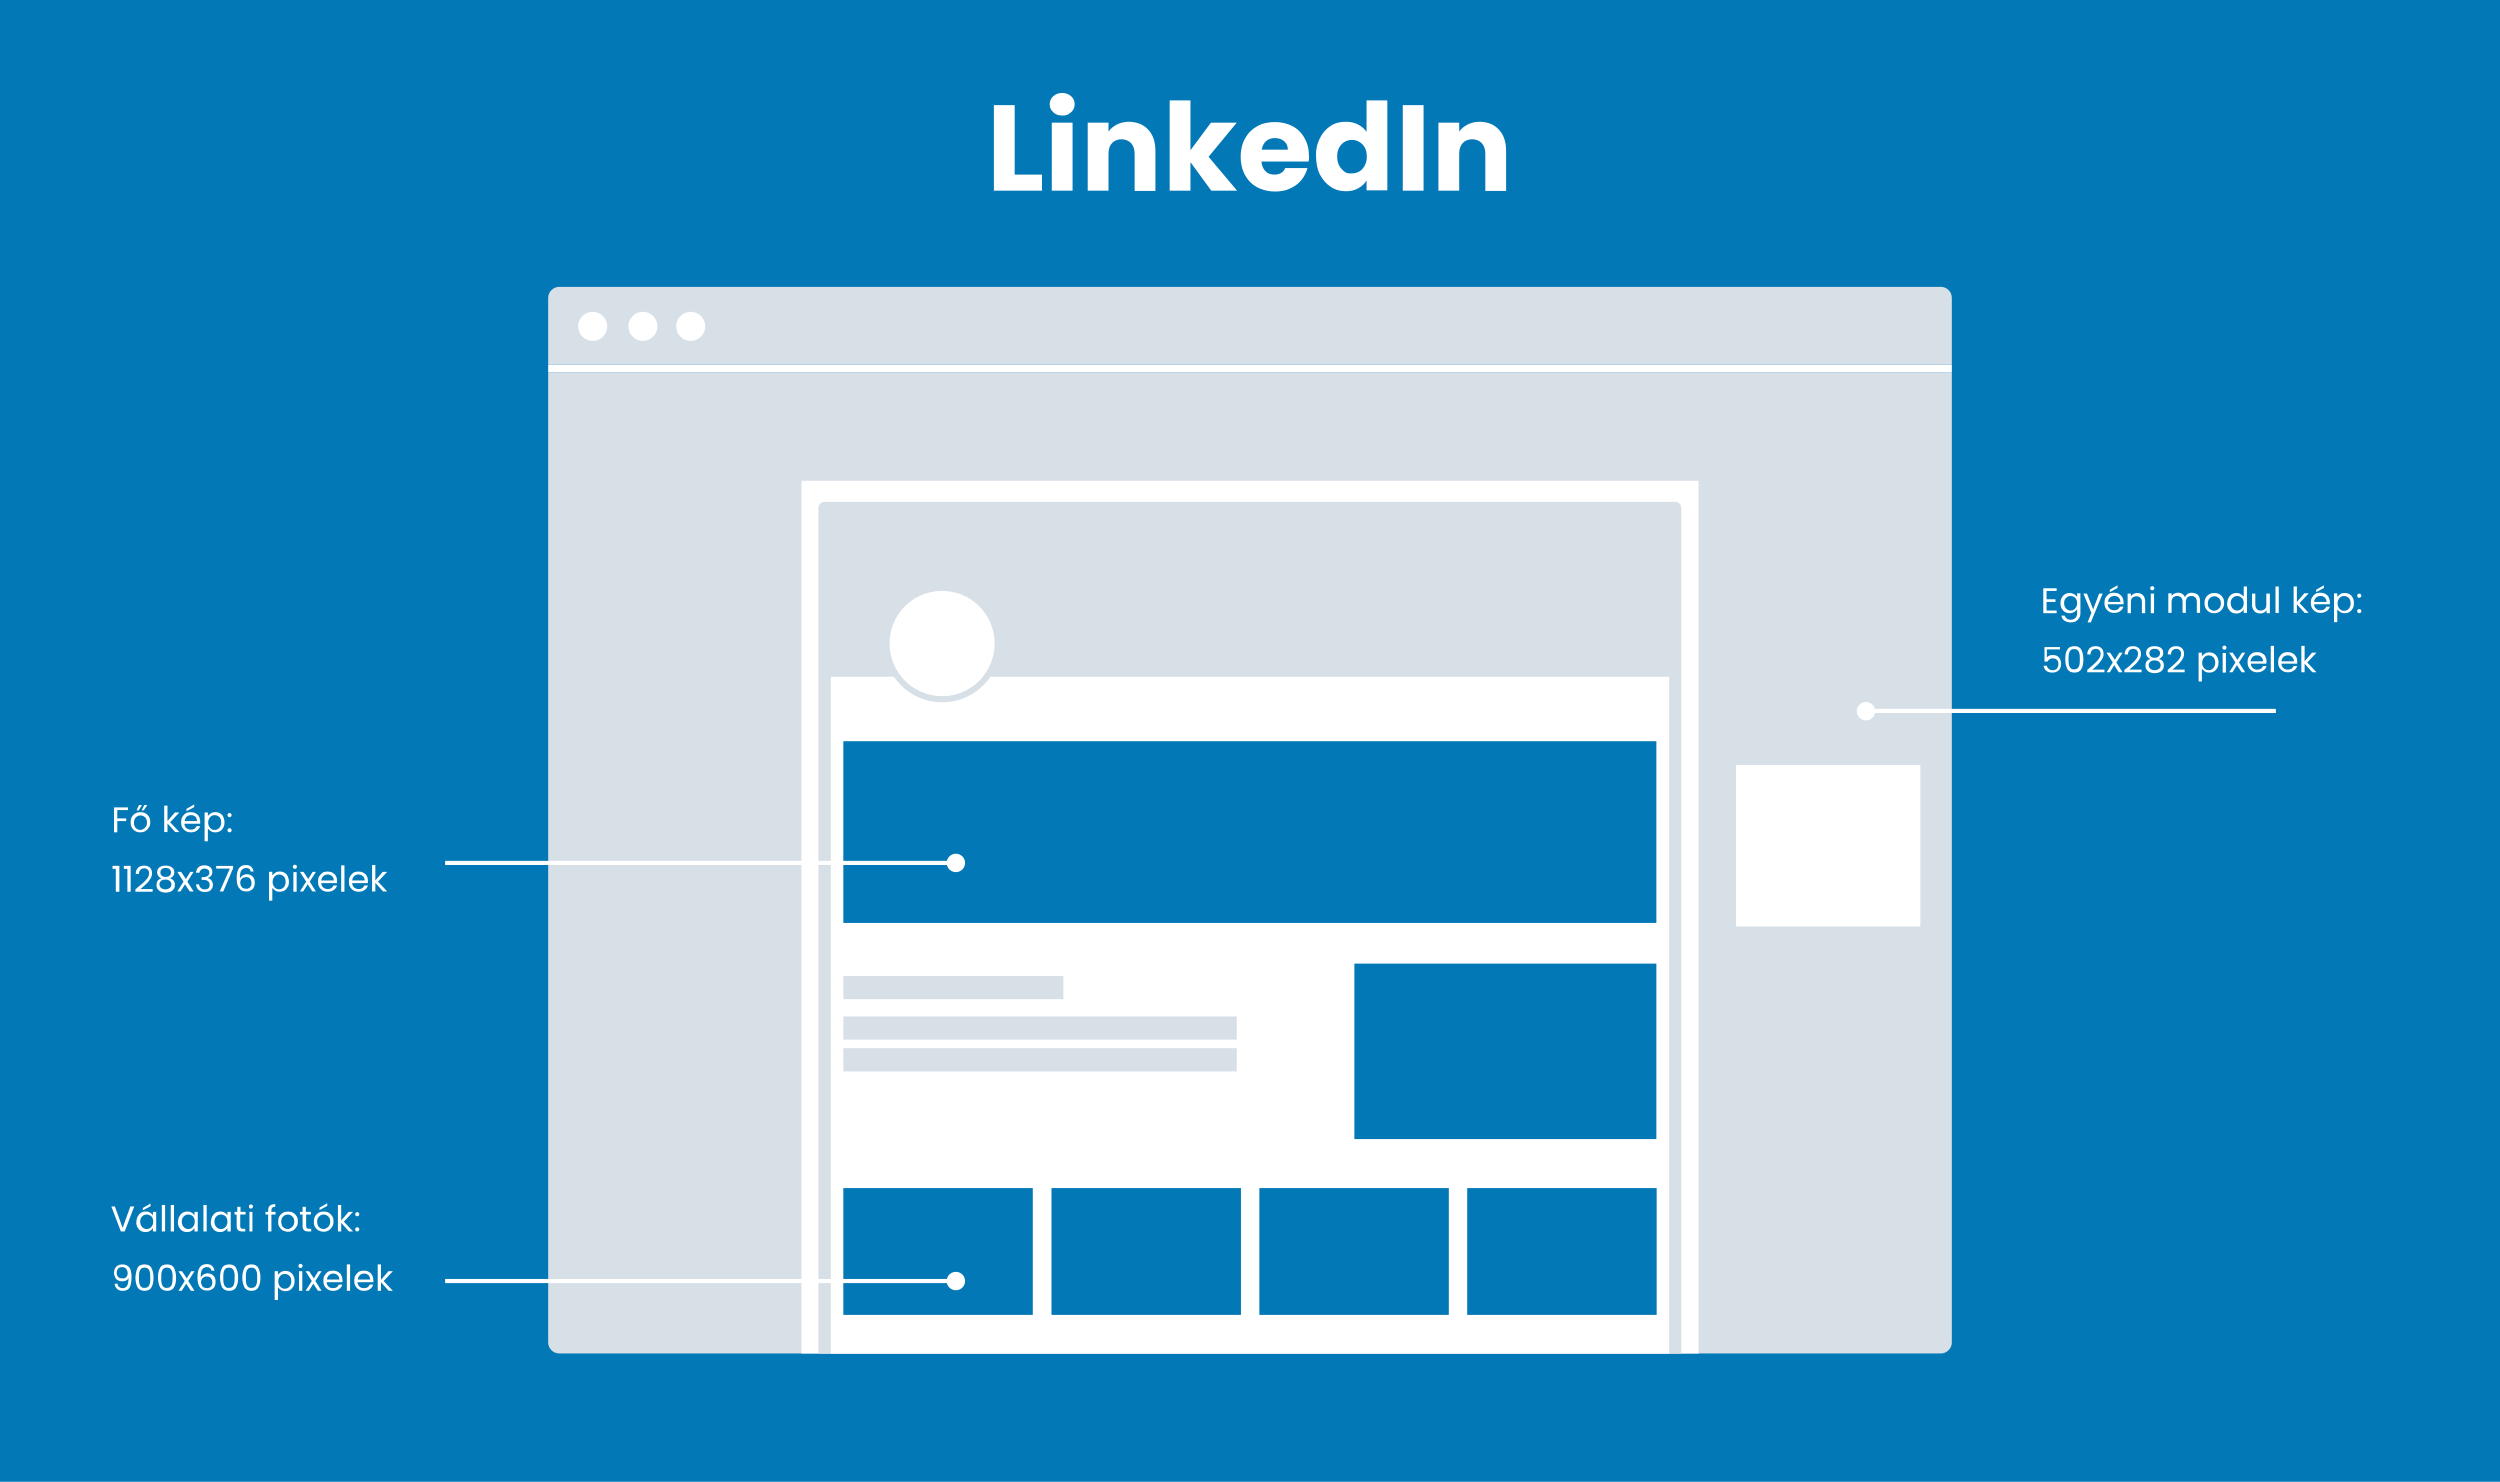 <svg xmlns="http://www.w3.org/2000/svg" xml:space="preserve" baseProfile="tiny" overflow="visible" version="1.2" viewBox="0 0 841.9 499"><path fill="#0278B6" d="M0 0h841.9v499H0z"/><path fill="#D7DFE7" d="M657.3 100.3v22.5H184.6v-22.5c0-2 1.7-3.7 3.7-3.7h465.3c2 0 3.7 1.6 3.7 3.7"/><path fill="#FFF" d="M184.6 122.8h472.7v2.7H184.6z"/><path fill="#D7DFE7" d="M184.6 125.5v326.6c0 2 1.7 3.7 3.7 3.7h465.3c2 0 3.7-1.7 3.7-3.7V125.5z"/><circle cx="199.6" cy="109.9" r="4.9" fill="#FFF"/><circle cx="216.5" cy="109.9" r="4.9" fill="#FFF"/><circle cx="232.6" cy="109.9" r="4.9" fill="#FFF"/><g fill="#FFF"><circle cx="320.8" cy="209.5" r="3.1"/><path d="M492.742 210.186h-170.6v-1.4h170.6z"/></g><path fill="#FFF" d="M269.9 161.9H572v293.9H269.9z"/><path fill="#D7DFE7" d="M566.2 455.8H275.6V171.1c0-1.2.9-2.1 2.1-2.1h286.4c1.2 0 2.1.9 2.1 2.1z"/><path fill="#FFF" d="M279.8 227.9h282.3v227.9H279.8z"/><path fill="#D7DFE7" d="M317.3 197.1c-10.8 0-19.7 8.8-19.7 19.7s8.8 19.7 19.7 19.7c10.8 0 19.7-8.8 19.7-19.7-.1-10.9-8.9-19.7-19.7-19.7m0 37.3c-9.7 0-17.7-7.9-17.7-17.7 0-9.7 7.9-17.7 17.7-17.7s17.7 7.9 17.7 17.7c-.1 9.8-8 17.7-17.7 17.7"/><circle cx="317.3" cy="216.7" r="17.7" fill="#FFF" transform="rotate(-80.781 317.269 216.716)"/><g fill="#FFF"><path d="M341.7 58.8h9.2v5.4h-16.2V35.4h7zM354.7 37.8q-1.2-1.05-1.2-2.7t1.2-2.7c.8-.7 1.8-1.1 3-1.1s2.2.4 3 1.1q1.2 1.05 1.2 2.7t-1.2 2.7c-1.2 1.05-1.8 1.1-3 1.1s-2.2-.3-3-1.1m6.5 3.5v22.9h-7V41.3zM386.7 43.7q2.4 2.55 2.4 7.2v13.4h-7V51.8q0-2.25-1.2-3.6c-.8-.8-1.9-1.3-3.2-1.3s-2.4.4-3.2 1.3q-1.2 1.2-1.2 3.6v12.4h-7V41.3h7v3c.7-1 1.7-1.8 2.9-2.4s2.6-.9 4.1-.9c2.6.1 4.8.9 6.4 2.7M407.9 64.2l-7-9.6v9.6h-7V33.8h7v16.8l6.9-9.3h8.7L407 52.8l9.6 11.4zM440.7 54.4h-15.9c.1 1.4.6 2.5 1.4 3.3s1.8 1.1 3 1.1c1.7 0 3-.7 3.6-2.2h7.5c-.4 1.5-1.1 2.9-2.1 4.1s-2.2 2.1-3.8 2.8c-1.5.7-3.2 1-5 1-2.2 0-4.2-.5-6-1.4-1.8-1-3.1-2.3-4.1-4.1s-1.5-3.9-1.5-6.2.5-4.5 1.5-6.2c1-1.8 2.3-3.1 4.1-4.1 1.7-1 3.8-1.4 6-1.4s4.2.5 5.9 1.4 3.1 2.3 4 4q1.5 2.55 1.5 6c.1.5 0 1.2-.1 1.9m-7-3.9c0-1.2-.4-2.2-1.2-2.9s-1.8-1.1-3.1-1.1c-1.2 0-2.2.3-3 1s-1.3 1.7-1.5 2.9h8.8zM444.5 46.5c.9-1.8 2.1-3.1 3.6-4.1s3.2-1.4 5.1-1.4c1.5 0 2.9.3 4.1.9s2.2 1.5 2.9 2.5V33.8h7v30.3h-7v-3.3c-.7 1.1-1.6 2-2.8 2.6-1.2.7-2.6 1-4.2 1q-2.85 0-5.1-1.5c-1.5-1-2.7-2.4-3.6-4.1-.9-1.8-1.3-3.9-1.3-6.2-.1-2.3.4-4.3 1.3-6.1m14.3 2.1c-1-1-2.2-1.5-3.5-1.5s-2.6.5-3.5 1.5c-1 1-1.5 2.4-1.5 4.1q0 2.55 1.5 4.2c1.5 1.65 2.2 1.5 3.5 1.5s2.6-.5 3.5-1.5 1.5-2.4 1.5-4.1q0-2.7-1.5-4.2M479.4 35.4v28.8h-7V35.4zM504.8 43.7q2.4 2.55 2.4 7.2v13.4h-7V51.8q0-2.25-1.2-3.6c-.8-.8-1.9-1.3-3.2-1.3s-2.4.4-3.2 1.3q-1.2 1.2-1.2 3.6v12.4h-7V41.3h7v3c.7-1 1.7-1.8 2.9-2.4s2.6-.9 4.1-.9c2.7.1 4.8.9 6.4 2.7"/></g><g fill="#FFF"><path d="M43.1 271.9v.9h-3.6v2.8h3v.9h-3v3.8h-1.1v-8.4zM45.6 279.9q-.75-.45-1.2-1.2c-.3-.5-.4-1.1-.4-1.8s.1-1.3.4-1.8q.45-.75 1.2-1.2c.5-.3 1.1-.4 1.7-.4s1.2.1 1.7.4q.75.45 1.2 1.2c.3.5.4 1.1.4 1.8s-.1 1.3-.5 1.8q-.45.75-1.2 1.2c-.5.3-1.1.4-1.7.4s-1.1-.1-1.6-.4m2.8-.8c.3-.2.6-.5.8-.8s.3-.8.3-1.3-.1-1-.3-1.3c-.2-.4-.5-.6-.8-.8s-.7-.3-1.1-.3-.8.1-1.1.3-.6.5-.8.8c-.2.4-.3.8-.3 1.3s.1 1 .3 1.4.5.6.8.8.7.3 1.1.3.7-.2 1.1-.4m-1.7-6.2H46l.8-1.8h1zm1.7 0h-.7l.9-1.8h1zM59 280.2l-2.6-2.9v2.9h-1.1v-8.9h1.1v5.2l2.5-2.9h1.5l-3.1 3.3 3.1 3.3zM67.4 277.4h-5.3c0 .6.3 1.2.7 1.5s.9.5 1.5.5q.75 0 1.2-.3c.3-.2.5-.5.7-.9h1.2c-.2.6-.5 1.1-1.1 1.5-.5.4-1.2.6-2 .6-.6 0-1.2-.1-1.7-.4q-.75-.45-1.2-1.2c-.3-.5-.4-1.1-.4-1.8s.1-1.3.4-1.8.7-.9 1.1-1.2c.5-.3 1.1-.4 1.7-.4s1.2.1 1.7.4.9.6 1.1 1.1c.3.5.4 1 .4 1.6.1.3 0 .5 0 .8m-1.3-2c-.2-.3-.4-.5-.8-.7s-.7-.2-1-.2c-.6 0-1 .2-1.4.5-.4.4-.6.8-.7 1.5h4.2c-.1-.4-.2-.8-.3-1.1m-.7-3.6-2.6 1.4v-.8l2.6-1.5zM71 273.9c.4-.3.9-.4 1.5-.4s1.1.1 1.6.4.9.7 1.1 1.2.4 1.1.4 1.8-.1 1.3-.4 1.8-.6.9-1.1 1.2-1 .4-1.6.4-1.1-.1-1.5-.4-.8-.6-1-.9v4.3h-1.1v-9.7H70v1.2c.2-.3.5-.6 1-.9m3.2 1.7c-.2-.4-.5-.6-.8-.8s-.7-.3-1.1-.3-.8.1-1.1.3-.6.5-.8.9-.3.8-.3 1.3.1.9.3 1.3.5.7.8.9.7.3 1.1.3.8-.1 1.1-.3.6-.5.8-.9.3-.8.3-1.3c0-.6-.1-1-.3-1.4M76.8 275c-.1-.1-.2-.3-.2-.5s.1-.4.2-.5.3-.2.5-.2.4.1.5.2.2.3.2.5-.1.4-.2.5-.3.2-.5.2-.3-.1-.5-.2m0 5.1c-.1-.1-.2-.3-.2-.5s.1-.4.2-.5.3-.2.5-.2.4.1.5.2.2.3.2.5-.1.4-.2.5-.3.2-.5.2-.3-.1-.5-.2M37.9 292.6v-1h2.3v8.7H39v-7.7zM41.7 292.6v-1H44v8.7h-1.1v-7.7zM48.1 297.4c.6-.5 1.1-1.1 1.5-1.6s.6-1.1.6-1.7c0-.5-.1-.9-.4-1.2s-.7-.5-1.2-.5-1 .2-1.3.5-.5.8-.5 1.4h-1.1c0-.9.3-1.6.8-2.1s1.2-.7 2-.7 1.5.2 2 .7.7 1.1.7 1.9c0 .7-.2 1.3-.6 1.9s-.8 1.2-1.4 1.7c-.5.5-1.1 1-1.9 1.7h4.1v.9h-5.8v-.8c1.1-1 1.9-1.6 2.5-2.1M53.3 295c-.2-.3-.4-.7-.4-1.2q0-.6.3-1.2c.2-.3.5-.6 1-.8.4-.2.9-.3 1.6-.3s1.1.1 1.6.3c.4.2.8.5 1 .8q.3.45.3 1.2c0 .5-.1.9-.4 1.2-.2.3-.6.6-1 .8.5.2.9.4 1.2.8s.4.8.4 1.4c0 .5-.1 1-.4 1.4s-.6.7-1.1.9-1 .3-1.6.3-1.1-.1-1.6-.3-.8-.5-1.1-.9-.4-.8-.4-1.4c0-.5.1-1 .4-1.4s.7-.6 1.2-.8c-.4-.2-.8-.5-1-.8m1 1.6q-.6.45-.6 1.2c0 .5.2.9.5 1.2.4.3.9.5 1.5.5s1.1-.2 1.5-.5.5-.7.5-1.2q0-.75-.6-1.2c-.4-.3-.9-.4-1.5-.4-.4 0-.9.1-1.3.4m2.8-3.9c-.3-.3-.8-.4-1.3-.4-.6 0-1 .1-1.3.4s-.5.6-.5 1.1c0 .4.2.8.5 1.1s.8.4 1.3.4 1-.1 1.3-.4.5-.6.5-1.1c0-.4-.2-.8-.5-1.1M63.9 300.2l-1.6-2.4-1.5 2.4h-1.1l2.1-3.3-2.1-3.3H61l1.6 2.4 1.5-2.4h1.1l-2.1 3.3 2.1 3.3zM66.9 292c.5-.4 1.2-.6 2-.6.5 0 1 .1 1.4.3s.7.5.9.8.3.7.3 1.1c0 .5-.1.9-.4 1.3s-.7.6-1.1.7v.1c.5.1.9.4 1.2.8s.5.9.5 1.5q0 .75-.3 1.2c-.3.45-.5.7-.9.9s-.9.3-1.5.3c-.8 0-1.5-.2-2.1-.7-.5-.4-.8-1.1-.9-1.9h1q.15.75.6 1.2c.45.45.8.5 1.3.5.6 0 1-.1 1.3-.4s.4-.7.4-1.1c0-.6-.2-1-.6-1.3s-1-.4-1.8-.4h-.3v-.9h.3c.7 0 1.3-.1 1.7-.4s.6-.6.6-1.1c0-.4-.1-.8-.4-1s-.7-.4-1.2-.4-.9.1-1.2.4-.5.6-.5 1H66c.1-.9.4-1.5.9-1.9M78.5 292.4l-3.3 7.8H74l3.4-7.7h-4.6v-.9h5.7zM82.9 292.3c-.7 0-1.2.3-1.6.8s-.5 1.5-.5 2.7c.2-.4.5-.7.9-1 .4-.2.9-.4 1.4-.4.8 0 1.5.3 2 .8s.7 1.2.7 2.1q0 .75-.3 1.5c-.2.4-.5.8-1 1-.4.3-.9.4-1.6.4-.8 0-1.5-.2-1.9-.6s-.8-.9-1-1.5q-.3-.9-.3-2.4c0-2.9 1-4.4 3.1-4.4q1.2 0 1.8.6c.4.4.7 1 .8 1.6h-1q-.15-1.2-1.5-1.2m-1 3.3c-.3.1-.6.4-.7.6-.2.3-.3.6-.3 1 0 .6.2 1.1.5 1.5s.9.6 1.5.6 1-.2 1.3-.5.5-.8.5-1.4-.2-1.1-.5-1.5-.8-.5-1.4-.5c-.3 0-.6.1-.9.2M92.7 293.9c.4-.3.9-.4 1.5-.4s1.1.1 1.6.4.9.7 1.1 1.2.4 1.1.4 1.8-.1 1.3-.4 1.8-.6.9-1.1 1.2-1 .4-1.6.4-1.1-.1-1.5-.4-.8-.6-1-.9v4.3h-1.1v-9.7h1.1v1.2c.3-.3.6-.6 1-.9m3.2 1.7c-.2-.4-.5-.6-.8-.8s-.7-.3-1.1-.3-.8.1-1.1.3-.6.5-.8.9-.3.8-.3 1.3.1.9.3 1.3.5.7.8.9.7.3 1.1.3.8-.1 1.1-.3.6-.5.8-.9.3-.8.3-1.3c0-.6-.1-1-.3-1.4M98.8 292.4c-.1-.1-.2-.3-.2-.5s.1-.4.2-.5.3-.2.5-.2.4.1.5.2.2.3.2.5-.1.4-.2.5-.3.2-.5.2c-.1 0-.3-.1-.5-.2m1.1 1.3v6.6h-1.1v-6.6zM105.2 300.2l-1.6-2.4-1.5 2.4H101l2.1-3.3-2.1-3.3h1.2l1.6 2.4 1.5-2.4h1.1l-2.1 3.3 2.1 3.3zM113.5 297.4h-5.3c0 .6.3 1.2.7 1.5s.9.5 1.5.5q.75 0 1.2-.3c.3-.2.5-.5.7-.9h1.2c-.2.6-.5 1.1-1.1 1.5-.5.4-1.2.6-2 .6-.6 0-1.2-.1-1.7-.4q-.75-.45-1.2-1.2c-.3-.5-.4-1.1-.4-1.8s.1-1.3.4-1.8.7-.9 1.1-1.2c.5-.3 1.1-.4 1.7-.4s1.2.1 1.7.4.9.6 1.1 1.1c.3.5.4 1 .4 1.6zm-1.4-2c-.2-.3-.4-.5-.8-.7s-.7-.2-1-.2c-.6 0-1 .2-1.4.5-.4.4-.6.8-.7 1.5h4.2c0-.4-.1-.8-.3-1.1M116 291.4v8.9h-1.1v-8.9zM123.9 297.4h-5.3c0 .6.3 1.2.7 1.5s.9.5 1.5.5q.75 0 1.2-.3c.3-.2.5-.5.7-.9h1.2c-.2.6-.5 1.1-1.1 1.5-.5.4-1.2.6-2 .6-.6 0-1.2-.1-1.7-.4q-.75-.45-1.2-1.2c-.3-.5-.4-1.1-.4-1.8s.1-1.3.4-1.8.7-.9 1.1-1.2c.5-.3 1.1-.4 1.7-.4s1.2.1 1.7.4.9.6 1.1 1.1c.3.5.4 1 .4 1.6zm-1.4-2c-.2-.3-.4-.5-.8-.7s-.7-.2-1-.2c-.6 0-1 .2-1.4.5-.4.4-.6.8-.7 1.5h4.2c0-.4-.1-.8-.3-1.1M129 300.2l-2.6-2.9v2.9h-1.1v-8.9h1.1v5.2l2.5-2.9h1.5l-3.1 3.3 3.1 3.3z"/></g><g fill="#FFF"><path d="M689.2 199v2.8h3v.9h-3v2.9h3.4v.9h-4.5v-8.4h4.5v.9zM698.5 200.1c.4.2.7.6 1 .9v-1.2h1.1v6.7c0 .6-.1 1.1-.4 1.6s-.6.8-1.1 1.1-1 .4-1.7.4c-.9 0-1.6-.2-2.2-.6s-.9-1-1-1.7h1.1c.1.4.4.7.7 1s.8.4 1.4.4q.9 0 1.5-.6c.4-.4.6-.9.6-1.6v-1.4c-.2.4-.5.7-1 1s-.9.4-1.5.4-1.1-.1-1.6-.4-.8-.7-1.1-1.2-.4-1.1-.4-1.8.1-1.3.4-1.8.6-.9 1.1-1.2 1-.4 1.6-.4 1.1.2 1.5.4m.7 1.7c-.2-.4-.5-.6-.8-.8s-.7-.3-1.1-.3-.8.1-1.1.3-.6.5-.8.8c-.2.4-.3.8-.3 1.3s.1.9.3 1.3.5.7.8.9.7.3 1.1.3.8-.1 1.1-.3.6-.5.8-.9.3-.8.3-1.3-.1-.9-.3-1.3M708.1 199.9l-4 9.7H703l1.3-3.2-2.7-6.5h1.2l2.1 5.3 2-5.3zM715.1 203.5h-5.3c0 .6.3 1.2.7 1.5.4.4.9.5 1.5.5q.75 0 1.2-.3c.3-.2.5-.5.7-.9h1.2c-.2.6-.5 1.1-1.1 1.5-.5.4-1.2.6-2 .6-.6 0-1.2-.1-1.7-.4q-.75-.45-1.2-1.2c-.3-.5-.4-1.1-.4-1.8s.1-1.3.4-1.8.7-.9 1.1-1.2c.5-.3 1.1-.4 1.7-.4s1.2.1 1.7.4.8.6 1.1 1.1.4 1 .4 1.6c.1.4 0 .6 0 .8m-1.3-1.9c-.2-.3-.4-.5-.8-.7-.3-.2-.7-.2-1-.2-.6 0-1 .2-1.4.5s-.6.8-.7 1.5h4.2c-.1-.5-.2-.8-.3-1.1m-.7-3.6-2.6 1.4v-.8l2.6-1.5zM721.7 200.5c.5.5.7 1.2.7 2.1v3.9h-1.1v-3.7c0-.7-.2-1.2-.5-1.5s-.8-.5-1.3-.5c-.6 0-1 .2-1.4.5s-.5.9-.5 1.6v3.6h-1.1v-6.6h1.1v.9c.2-.3.5-.6.9-.8s.8-.3 1.2-.3c.9 0 1.6.3 2 .8M724.3 198.6c-.1-.1-.2-.3-.2-.5s.1-.4.2-.5.3-.2.5-.2.4.1.5.2.2.3.2.5-.1.4-.2.5-.3.2-.5.2-.3-.1-.5-.2m1.1 1.3v6.6h-1.1v-6.6zM739.7 200c.4.2.7.5.9 1q.3.6.3 1.5v3.9h-1.1v-3.7c0-.7-.2-1.2-.5-1.5s-.8-.5-1.3-.5c-.6 0-1 .2-1.4.5-.3.4-.5.9-.5 1.6v3.6H735v-3.7c0-.7-.2-1.2-.5-1.5s-.8-.5-1.3-.5c-.6 0-1 .2-1.4.5-.3.4-.5.9-.5 1.6v3.6h-1.1v-6.6h1.1v.9c.2-.3.5-.6.9-.8q.6-.3 1.2-.3c.6 0 1 .1 1.5.4.4.2.7.6.9 1.1.2-.5.5-.8.9-1.1s.9-.4 1.4-.4c.8.1 1.2.2 1.6.4M744 206.1q-.75-.45-1.2-1.2c-.3-.5-.4-1.1-.4-1.8s.1-1.3.4-1.8.7-.9 1.2-1.2 1.1-.4 1.7-.4 1.2.1 1.7.4q.75.45 1.2 1.2c.3.5.4 1.1.4 1.8s-.2 1.3-.5 1.8q-.45.75-1.2 1.2c-.5.3-1.1.4-1.7.4s-1.1-.1-1.6-.4m2.8-.8c.3-.2.6-.5.8-.8.2-.4.3-.8.3-1.3s-.1-1-.3-1.3c-.2-.4-.5-.6-.8-.8s-.7-.3-1.1-.3-.8.1-1.1.3-.6.5-.8.8c-.2.4-.3.8-.3 1.3s.1 1 .3 1.4.5.6.8.8.7.3 1.1.3c.4-.1.7-.2 1.1-.4M750.5 201.3c.3-.5.6-.9 1.1-1.2s1-.4 1.6-.4c.5 0 1 .1 1.4.4.4.2.8.5 1 .9v-3.5h1.1v8.9h-1.1v-1.2c-.2.4-.5.7-1 1s-.9.4-1.5.4-1.1-.1-1.6-.4-.8-.7-1.1-1.2-.4-1.1-.4-1.8c.1-.8.2-1.3.5-1.9m4.8.5c-.2-.4-.5-.6-.8-.8s-.7-.3-1.1-.3-.8.1-1.1.3-.6.5-.8.8c-.2.4-.3.8-.3 1.3s.1.9.3 1.3.5.7.8.9.7.3 1.1.3.8-.1 1.1-.3.6-.5.8-.9.3-.8.3-1.3-.1-.9-.3-1.3M764.4 199.9v6.6h-1.1v-1c-.2.3-.5.6-.9.8s-.8.3-1.2.3c-.5 0-1-.1-1.4-.3s-.7-.5-1-1c-.2-.4-.4-.9-.4-1.5v-3.9h1.1v3.7c0 .6.2 1.1.5 1.5s.8.5 1.3.5c.6 0 1-.2 1.4-.5s.5-.9.5-1.6v-3.6zM767.4 197.5v8.9h-1.1v-8.9zM776.1 206.4l-2.6-2.9v2.9h-1.1v-8.9h1.1v5.2l2.5-2.9h1.5l-3.1 3.3 3.1 3.3zM784.6 203.5h-5.3c0 .6.3 1.2.7 1.5.4.4.9.5 1.5.5q.75 0 1.2-.3c.3-.2.5-.5.7-.9h1.2c-.2.6-.5 1.1-1.1 1.5s-1.2.6-2 .6c-.6 0-1.2-.1-1.7-.4q-.75-.45-1.2-1.2c-.3-.5-.4-1.1-.4-1.8s.1-1.3.4-1.8.7-.9 1.1-1.2 1.1-.4 1.7-.4 1.2.1 1.7.4.9.6 1.1 1.1.4 1 .4 1.6zm-1.4-1.9c-.2-.3-.4-.5-.8-.7-.3-.2-.7-.2-1-.2-.6 0-1 .2-1.4.5-.4.4-.6.8-.7 1.5h4.2c0-.5-.1-.8-.3-1.1m-.6-3.6-2.6 1.4v-.8l2.6-1.5zM788.1 200.1c.4-.3.9-.4 1.5-.4s1.1.1 1.6.4.9.7 1.1 1.2c.3.5.4 1.1.4 1.8s-.1 1.3-.4 1.8-.6.9-1.1 1.2-1 .4-1.6.4-1.1-.1-1.5-.4-.8-.6-1-.9v4.3H786v-9.7h1.1v1.2c.3-.3.6-.6 1-.9m3.2 1.7c-.2-.4-.5-.6-.8-.8s-.7-.3-1.1-.3-.8.1-1.1.3-.6.5-.8.9-.3.8-.3 1.3.1.9.3 1.3.5.7.8.9.7.3 1.1.3.8-.1 1.1-.3.6-.5.8-.9.3-.8.3-1.3c0-.6-.1-1-.3-1.4M794 201.1c-.1-.1-.2-.3-.2-.5s.1-.4.2-.5.3-.2.5-.2.4.1.5.2.2.3.2.5-.1.4-.2.5-.3.2-.5.2c-.2.1-.4 0-.5-.2m0 5.2c-.1-.1-.2-.3-.2-.5s.1-.4.2-.5.3-.2.5-.2.4.1.5.2.2.3.2.5-.1.4-.2.5-.3.2-.5.2-.4-.1-.5-.2M693.5 218.7h-4.2v2.7c.2-.3.5-.5.8-.6.4-.2.7-.2 1.2-.2.7 0 1.2.1 1.6.4s.7.6.9 1.1c.2.4.3.9.3 1.4q0 .9-.3 1.5c-.3.6-.5.8-1 1.1s-1 .4-1.7.4c-.8 0-1.5-.2-2-.6s-.8-1-.9-1.7h1.1c.1.5.3.8.7 1.1.3.3.8.4 1.3.4.6 0 1.1-.2 1.4-.6s.5-.9.5-1.5-.2-1.1-.5-1.4-.8-.5-1.4-.5c-.4 0-.8.1-1.1.3s-.5.5-.7.8h-1v-4.9h5.2v.8zM696.2 218.8q.6-1.2 2.4-1.2c1.1 0 1.9.4 2.3 1.2s.7 1.8.7 3.2-.2 2.5-.7 3.3c-.4.8-1.2 1.2-2.3 1.2q-1.65 0-2.4-1.2c-.4-.8-.7-1.9-.7-3.3s.2-2.5.7-3.2m4.1 1.4q-.15-.75-.6-1.2c-.3-.3-.7-.4-1.2-.4s-1 .1-1.2.4q-.45.45-.6 1.2c-.1.5-.1 1.1-.1 1.8s0 1.3.1 1.8q.15.75.6 1.2c.45.45.7.4 1.2.4s.9-.1 1.2-.4.5-.7.6-1.2.1-1.1.1-1.8 0-1.3-.1-1.8M705.3 223.5c.6-.5 1.1-1.1 1.5-1.6.4-.6.6-1.1.6-1.7 0-.5-.1-.9-.4-1.2s-.7-.5-1.2-.5-1 .2-1.3.5-.5.8-.5 1.4h-1.1c0-.9.3-1.6.8-2.1s1.2-.7 2-.7 1.5.2 2 .7.7 1.1.7 1.9c0 .7-.2 1.3-.6 1.9s-.8 1.2-1.3 1.7-1.1 1-1.9 1.7h4.1v.9h-5.8v-.8c1-.9 1.8-1.5 2.4-2.1M713.5 226.4 712 224l-1.5 2.4h-1.1l2.1-3.3-2.1-3.3h1.2l1.6 2.4 1.5-2.4h1.1l-2.1 3.3 2.1 3.3zM717.9 223.5c.6-.5 1.1-1.1 1.5-1.6.4-.6.6-1.1.6-1.7 0-.5-.1-.9-.4-1.2s-.7-.5-1.2-.5-1 .2-1.3.5-.5.8-.5 1.4h-1.1c0-.9.3-1.6.8-2.1s1.2-.7 2-.7 1.5.2 2 .7.7 1.1.7 1.9c0 .7-.2 1.3-.6 1.9s-.8 1.2-1.4 1.7-1.1 1-1.9 1.7h4.1v.9h-5.8v-.8c1.2-.9 2-1.5 2.5-2.1M723.1 221.1c-.2-.3-.4-.7-.4-1.2q0-.6.3-1.2c.2-.3.5-.6 1-.8.4-.2.9-.3 1.6-.3.6 0 1.1.1 1.6.3s.8.5 1 .8q.3.45.3 1.2c0 .5-.1.9-.4 1.2-.2.3-.6.6-1 .8.5.2.9.4 1.2.8s.4.8.4 1.4c0 .5-.1 1-.4 1.4s-.6.7-1.1.9-1 .3-1.6.3-1.1-.1-1.6-.3-.8-.5-1.1-.9-.4-.8-.4-1.4c0-.5.1-1 .4-1.4s.7-.6 1.2-.8c-.4-.2-.7-.4-1-.8m1.1 1.7q-.6.45-.6 1.2c0 .5.2.9.5 1.2.4.3.9.5 1.5.5s1.1-.2 1.5-.5.5-.7.5-1.2q0-.75-.6-1.2c-.4-.3-.9-.4-1.5-.4-.5 0-1 .1-1.3.4m2.7-3.9c-.3-.3-.8-.4-1.3-.4-.6 0-1 .1-1.3.4s-.5.6-.5 1.1c0 .4.2.8.5 1.1s.8.4 1.3.4 1-.1 1.3-.4.5-.6.5-1.1c0-.4-.1-.8-.5-1.1M732.4 223.5c.6-.5 1.1-1.1 1.5-1.6.4-.6.6-1.1.6-1.7 0-.5-.1-.9-.4-1.2s-.7-.5-1.2-.5-1 .2-1.3.5-.5.8-.5 1.4H730c0-.9.3-1.6.8-2.1s1.2-.7 2-.7 1.5.2 2 .7.7 1.1.7 1.9c0 .7-.2 1.3-.6 1.9s-.8 1.2-1.4 1.7-1.1 1-1.9 1.7h4.1v.9H730v-.8c1-.9 1.8-1.5 2.4-2.1M742.5 220.1c.4-.3.9-.4 1.5-.4s1.1.1 1.6.4.8.7 1.1 1.2.4 1.1.4 1.8-.1 1.3-.4 1.8-.6.9-1.1 1.2-1 .4-1.6.4-1.1-.1-1.5-.4-.8-.6-1-.9v4.3h-1.1v-9.7h1.1v1.2c.2-.3.6-.6 1-.9m3.2 1.7c-.2-.4-.5-.6-.8-.8s-.7-.3-1.1-.3-.8.1-1.1.3-.6.5-.8.9-.3.8-.3 1.3.1.9.3 1.3.5.7.8.9.7.3 1.1.3.8-.1 1.1-.3.6-.5.8-.9.3-.8.3-1.3c0-.6-.1-1-.3-1.4M748.6 218.6c-.1-.1-.2-.3-.2-.5s.1-.4.2-.5.3-.2.5-.2.4.1.5.2.2.3.2.5-.1.4-.2.5-.3.2-.5.2-.4-.1-.5-.2m1 1.3v6.6h-1.1v-6.6zM754.9 226.4l-1.6-2.4-1.5 2.4h-1.1l2.1-3.3-2.1-3.3h1.2l1.6 2.4 1.5-2.4h1.1l-2.1 3.3 2.1 3.3zM763.2 223.5H758c0 .6.3 1.2.7 1.5.4.4.9.5 1.5.5q.75 0 1.2-.3c.3-.2.5-.5.7-.9h1.2c-.2.6-.5 1.1-1.1 1.5s-1.2.6-2 .6c-.6 0-1.2-.1-1.7-.4q-.75-.45-1.2-1.2c-.3-.5-.4-1.1-.4-1.8s.1-1.3.4-1.8.7-.9 1.1-1.2 1.1-.4 1.7-.4 1.2.1 1.7.4.9.6 1.1 1.1.4 1 .4 1.6c-.1.4-.1.6-.1.8m-1.4-1.9c-.2-.3-.4-.5-.8-.7-.3-.2-.7-.2-1-.2-.6 0-1 .2-1.4.5-.4.4-.6.8-.7 1.5h4.2c0-.5-.1-.8-.3-1.1M765.8 217.5v8.9h-1.1v-8.9zM773.6 223.5h-5.3c0 .6.3 1.2.7 1.5.4.4.9.5 1.5.5q.75 0 1.2-.3c.3-.2.5-.5.7-.9h1.2c-.2.6-.5 1.1-1.1 1.5-.5.4-1.2.6-2 .6-.6 0-1.2-.1-1.7-.4q-.75-.45-1.2-1.2c-.3-.5-.4-1.1-.4-1.8s.1-1.3.4-1.8.7-.9 1.1-1.2c.5-.3 1.1-.4 1.7-.4s1.2.1 1.7.4.8.6 1.1 1.1.4 1 .4 1.6zm-1.4-1.9c-.2-.3-.4-.5-.8-.7-.3-.2-.7-.2-1-.2-.6 0-1 .2-1.4.5s-.6.8-.7 1.5h4.2c0-.5-.1-.8-.3-1.1M778.7 226.4l-2.6-2.9v2.9H775v-8.9h1.1v5.2l2.5-2.9h1.5l-3.1 3.3 3.1 3.3z"/></g><g fill="#FFF"><circle cx="628.4" cy="239.5" r="3.1"/><path d="M766.426 240.113h-136.6v-1.4h136.6z"/></g><path fill="#0278B6" d="M284 249.6h273.8v61.2H284zM456.1 324.5h101.7v59.1H456.1z"/><g fill="#0278B6"><path d="M494.1 400.1h63.8v42.7h-63.8zM424.1 400.1h63.8v42.7h-63.8zM354.1 400.1h63.8v42.7h-63.8zM284 400.1h63.8v42.7H284z"/></g><g fill="#D7DFE7"><path d="M284 328.7h74.1v7.8H284zM284 342.3h132.5v7.8H284zM284 353h132.5v7.8H284z"/></g><g fill="#FFF"><circle cx="321.9" cy="290.6" r="3.1"/><path d="M149.9 289.9h170.6v1.4H149.9z"/></g><g fill="#FFF"><path d="m45.2 406.3-3.2 8.4h-1.3l-3.2-8.4h1.2l2.6 7.2 2.6-7.2zM46.4 409.6c.3-.5.6-.9 1.1-1.2s1-.4 1.6-.4 1.1.1 1.5.4c.4.2.7.6.9.9v-1.2h1.1v6.6h-1.1v-1.2c-.2.4-.5.7-1 1-.4.3-.9.4-1.5.4s-1.1-.1-1.6-.4-.8-.7-1.1-1.2-.4-1.1-.4-1.8c.1-.8.2-1.4.5-1.9m4.9.5c-.2-.4-.5-.7-.8-.8-.3-.2-.7-.3-1.1-.3s-.8.1-1.1.3-.6.5-.8.8c-.2.4-.3.8-.3 1.3s.1.9.3 1.3.5.7.8.9.7.3 1.1.3.8-.1 1.1-.3.6-.5.8-.9.3-.8.3-1.3-.1-1-.3-1.3m-.6-3.9-2.6 1.4v-.8l2.6-1.5zM55.6 405.8v8.9h-1.1v-8.9zM58.6 405.8v8.9h-1.1v-8.9zM60.4 409.6c.3-.5.6-.9 1.1-1.2s1-.4 1.6-.4 1.1.1 1.5.4c.4.2.7.6.9.9v-1.2h1.1v6.6h-1.1v-1.2c-.2.4-.5.7-1 1-.4.3-.9.4-1.5.4s-1.1-.1-1.6-.4-.8-.7-1.1-1.2-.4-1.1-.4-1.8c.1-.8.2-1.4.5-1.9m4.9.5c-.2-.4-.5-.7-.8-.8-.3-.2-.7-.3-1.1-.3s-.8.1-1.1.3-.6.5-.8.8c-.2.4-.3.8-.3 1.3s.1.9.3 1.3.5.7.8.9.7.3 1.1.3.8-.1 1.1-.3.6-.5.8-.9.3-.8.3-1.3-.1-1-.3-1.3M69.6 405.8v8.9h-1.1v-8.9zM71.5 409.6c.3-.5.6-.9 1.1-1.2s1-.4 1.6-.4 1.1.1 1.5.4c.4.2.7.6.9.9v-1.2h1.1v6.6h-1.1v-1.2c-.2.4-.5.7-1 1-.4.3-.9.4-1.5.4s-1.1-.1-1.6-.4-.8-.7-1.1-1.2-.4-1.1-.4-1.8c.1-.8.2-1.4.5-1.9m4.8.5c-.2-.4-.5-.7-.8-.8-.3-.2-.7-.3-1.1-.3s-.8.1-1.1.3-.6.5-.8.8c-.2.4-.3.8-.3 1.3s.1.9.3 1.3.5.7.8.9.7.3 1.1.3.8-.1 1.1-.3.6-.5.8-.9.3-.8.3-1.3-.1-1-.3-1.3M80.9 409v3.9c0 .3.1.5.2.7.1.1.4.2.7.2h.8v.9h-1c-.6 0-1.1-.1-1.4-.4s-.5-.7-.5-1.4V409H79v-.9h.9v-1.7H81v1.7h1.7v.9zM84 406.8c-.1-.1-.2-.3-.2-.5s.1-.4.2-.5.3-.2.5-.2.4.1.5.2.2.3.2.5-.1.4-.2.5-.3.2-.5.2-.4 0-.5-.2m1 1.3v6.6h-1v-6.6zM92.8 409h-1.4v5.7h-1.1V409h-.9v-.9h.9v-.5c0-.7.2-1.3.6-1.6s1-.5 1.8-.5v.9c-.5 0-.8.1-1 .3q-.3.3-.3.9v.5h1.4zM95.3 414.4q-.75-.45-1.2-1.2c-.45-.75-.4-1.1-.4-1.8s.1-1.3.4-1.8q.45-.75 1.2-1.2c.5-.3 1.1-.4 1.7-.4s1.2.1 1.7.4q.75.45 1.2 1.2c.45.75.4 1.1.4 1.8s-.1 1.3-.5 1.8q-.45.75-1.2 1.2c-.5.3-1.1.4-1.7.4s-1.1-.2-1.6-.4m2.7-.9c.3-.2.6-.5.8-.8.2-.4.3-.8.3-1.3s-.1-1-.3-1.3-.5-.6-.8-.8-.7-.3-1.1-.3-.8.1-1.1.3-.6.5-.8.8c-.2.4-.3.8-.3 1.3s.1 1 .3 1.4.5.6.8.8.7.3 1.1.3.8-.2 1.1-.4M103.1 409v3.9c0 .3.1.5.2.7.1.1.4.2.7.2h.8v.9h-1c-.6 0-1.1-.1-1.4-.4s-.5-.7-.5-1.4V409h-.9v-.9h.9v-1.7h1.1v1.7h1.7v.9zM107.3 414.4q-.75-.45-1.2-1.2c-.45-.75-.4-1.1-.4-1.8s.1-1.3.4-1.8q.45-.75 1.2-1.2c.5-.3 1.1-.4 1.7-.4s1.2.1 1.7.4q.75.45 1.2 1.2c.45.75.4 1.1.4 1.8s-.1 1.3-.5 1.8q-.45.75-1.2 1.2c-.5.3-1.1.4-1.7.4-.5 0-1.1-.2-1.6-.4m2.8-.9c.3-.2.6-.5.8-.8.2-.4.3-.8.3-1.3s-.1-1-.3-1.3-.5-.6-.8-.8-.7-.3-1.1-.3-.8.1-1.1.3-.6.5-.8.8c-.2.4-.3.8-.3 1.3s.1 1 .3 1.4.5.6.8.8.7.3 1.1.3.7-.2 1.1-.4m.1-7.4-2.6 1.4v-.8l2.6-1.5zM117.5 414.7l-2.6-2.9v2.9h-1.1v-8.9h1.1v5.2l2.5-2.9h1.5l-3.1 3.3 3.1 3.3zM119.8 409.4c-.1-.1-.2-.3-.2-.5s.1-.4.2-.5.3-.2.5-.2.4.1.5.2.2.3.2.5-.1.4-.2.5-.3.2-.5.2-.4-.1-.5-.2m0 5.1c-.1-.1-.2-.3-.2-.5s.1-.4.2-.5.3-.2.5-.2.4.1.5.2.2.3.2.5-.1.4-.2.5-.3.2-.5.2-.4 0-.5-.2M40.1 433.4c.3.2.7.4 1.2.4.7 0 1.2-.3 1.5-.8s.5-1.4.5-2.6c-.2.4-.4.6-.8.8s-.8.3-1.3.3-1-.1-1.4-.3-.8-.5-1-1c-.2-.4-.4-.9-.4-1.5 0-.9.2-1.5.7-2.1.5-.5 1.2-.8 2.1-.8 1.1 0 1.9.4 2.4 1.1s.7 1.8.7 3.3c0 1-.1 1.8-.3 2.5q-.3 1.05-.9 1.5c-.4.3-1 .5-1.8.5s-1.5-.2-1.9-.7c-.5-.4-.7-1-.8-1.7h1c0 .5.2.8.5 1.1m2.4-3.3c.3-.3.5-.8.5-1.3 0-.6-.2-1.1-.5-1.5s-.8-.6-1.4-.6-1 .2-1.3.5c-.3.4-.5.8-.5 1.4s.2 1.1.5 1.4c.3.4.8.5 1.4.5.5.1 1-.1 1.3-.4M46.3 427q.6-1.2 2.4-1.2c1.1 0 1.9.4 2.3 1.2s.7 1.8.7 3.2-.2 2.5-.7 3.3c-.4.8-1.2 1.2-2.3 1.2q-1.65 0-2.4-1.2c-.4-.8-.7-1.9-.7-3.3.1-1.3.3-2.4.7-3.2m4.2 1.5q-.15-.75-.6-1.2c-.3-.3-.7-.4-1.2-.4s-1 .1-1.2.4q-.45.45-.6 1.2c-.1.5-.1 1.1-.1 1.8s0 1.3.1 1.8q.15.75.6 1.2c.45.45.7.4 1.2.4s.9-.1 1.2-.4q.45-.45.6-1.2c.1-.5.1-1.1.1-1.8 0-.8 0-1.3-.1-1.8M53.9 427q.6-1.2 2.4-1.2c1.1 0 1.9.4 2.3 1.2s.7 1.8.7 3.2-.2 2.5-.7 3.3c-.4.8-1.2 1.2-2.3 1.2q-1.65 0-2.4-1.2c-.4-.8-.7-1.9-.7-3.3 0-1.3.2-2.4.7-3.2m4.1 1.5q-.15-.75-.6-1.2c-.3-.3-.7-.4-1.2-.4s-1 .1-1.2.4q-.45.45-.6 1.2c-.1.5-.1 1.1-.1 1.8s0 1.3.1 1.8q.15.75.6 1.2c.45.45.7.4 1.2.4s.9-.1 1.2-.4q.45-.45.6-1.2c.1-.5.1-1.1.1-1.8.1-.8 0-1.3-.1-1.8M64.3 434.7l-1.6-2.4-1.5 2.4h-1.1l2.1-3.3-2.1-3.3h1.2l1.6 2.4 1.5-2.4h1.1l-2.1 3.3 2.1 3.3zM69.7 426.7c-.7 0-1.2.3-1.6.8s-.5 1.5-.5 2.7c.2-.4.5-.7.9-1 .4-.2.9-.4 1.4-.4.8 0 1.5.3 2 .8s.7 1.2.7 2.1q0 .75-.3 1.5c-.2.4-.5.8-1 1-.4.3-.9.4-1.6.4-.8 0-1.5-.2-1.9-.6-.5-.4-.8-.9-1-1.5s-.3-1.4-.3-2.4c0-2.9 1-4.4 3.1-4.4q1.2 0 1.8.6c.6.6.7 1 .8 1.6h-1c-.1-.7-.6-1.2-1.5-1.2m-1 3.4c-.3.1-.6.4-.7.6s-.3.6-.3 1c0 .6.2 1.1.5 1.5s.9.6 1.5.6 1-.2 1.3-.5.5-.8.5-1.4-.2-1.1-.5-1.5-.8-.5-1.4-.5c-.3-.1-.6 0-.9.2M74.8 427q.6-1.2 2.4-1.2c1.1 0 1.9.4 2.3 1.2s.7 1.8.7 3.2-.2 2.5-.7 3.3c-.4.8-1.2 1.2-2.3 1.2q-1.65 0-2.4-1.2c-.4-.8-.7-1.9-.7-3.3 0-1.3.2-2.4.7-3.2m4.1 1.5q-.15-.75-.6-1.2c-.3-.3-.7-.4-1.2-.4s-1 .1-1.2.4q-.45.45-.6 1.2c-.1.5-.1 1.1-.1 1.8s0 1.3.1 1.8q.15.75.6 1.2c.45.45.7.4 1.2.4s.9-.1 1.2-.4q.45-.45.6-1.2c.1-.5.1-1.1.1-1.8.1-.8 0-1.3-.1-1.8M82.3 427q.6-1.2 2.4-1.2c1.1 0 1.9.4 2.3 1.2s.7 1.8.7 3.2-.2 2.5-.7 3.3c-.4.8-1.2 1.2-2.3 1.2q-1.65 0-2.4-1.2c-.4-.8-.7-1.9-.7-3.3 0-1.3.3-2.4.7-3.2m4.2 1.5q-.15-.75-.6-1.2c-.3-.3-.7-.4-1.2-.4s-1 .1-1.2.4q-.45.45-.6 1.2c-.1.5-.1 1.1-.1 1.8s0 1.3.1 1.8q.15.75.6 1.2c.45.45.7.4 1.2.4s.9-.1 1.2-.4q.45-.45.6-1.2c.1-.5.1-1.1.1-1.8 0-.8 0-1.3-.1-1.8M94.6 428.4c.4-.3.9-.4 1.5-.4s1.1.1 1.6.4.9.7 1.1 1.2c.3.5.4 1.1.4 1.8s-.1 1.3-.4 1.8-.6.9-1.1 1.2-1 .4-1.6.4-1.1-.1-1.5-.4-.8-.6-1-.9v4.3h-1.1v-9.7h1.1v1.2c.3-.4.6-.7 1-.9m3.2 1.7c-.2-.4-.5-.6-.8-.8s-.7-.3-1.1-.3-.8.1-1.1.3-.6.5-.8.9-.3.8-.3 1.3.1.9.3 1.3.5.7.8.9.7.3 1.1.3.8-.1 1.1-.3.6-.5.8-.9.3-.8.3-1.3c0-.6-.1-1.1-.3-1.4M100.7 426.8c-.1-.1-.2-.3-.2-.5s.1-.4.2-.5.3-.2.5-.2.4.1.5.2.2.3.2.5-.1.4-.2.5-.3.2-.5.2-.3 0-.5-.2m1.1 1.3v6.6h-1.1v-6.6zM107.1 434.7l-1.6-2.4-1.5 2.4h-1.1l2.1-3.3-2.1-3.3h1.2l1.6 2.4 1.5-2.4h1.1l-2.1 3.3 2.1 3.3zM115.3 431.8H110c0 .6.3 1.2.7 1.5.4.4.9.5 1.5.5q.75 0 1.2-.3c.3-.2.5-.5.7-.9h1.2c-.2.6-.5 1.1-1.1 1.5-.5.4-1.2.6-2 .6-.6 0-1.2-.1-1.7-.4q-.75-.45-1.2-1.2c-.3-.5-.4-1.1-.4-1.8s.1-1.3.4-1.8.7-.9 1.1-1.2c.5-.3 1.1-.4 1.7-.4s1.2.1 1.7.4.9.6 1.1 1.1c.3.5.4 1 .4 1.6.1.3.1.6 0 .8m-1.3-2c-.2-.3-.4-.5-.8-.7-.3-.2-.7-.2-1-.2-.6 0-1 .2-1.4.5-.4.4-.6.8-.7 1.5h4.2c-.1-.4-.1-.8-.3-1.1M117.9 425.8v8.9h-1.1v-8.9zM125.7 431.8h-5.3c0 .6.3 1.2.7 1.5.4.4.9.5 1.5.5q.75 0 1.2-.3c.3-.2.5-.5.7-.9h1.2c-.2.6-.5 1.1-1.1 1.5-.5.4-1.2.6-2 .6-.6 0-1.2-.1-1.7-.4q-.75-.45-1.2-1.2c-.3-.5-.4-1.1-.4-1.8s.1-1.3.4-1.8.7-.9 1.1-1.2c.5-.3 1.1-.4 1.7-.4s1.2.1 1.7.4.9.6 1.1 1.1c.3.5.4 1 .4 1.6.1.3.1.6 0 .8m-1.3-2c-.2-.3-.4-.5-.8-.7-.3-.2-.7-.2-1-.2-.6 0-1 .2-1.4.5-.4.4-.6.8-.7 1.5h4.2c-.1-.4-.2-.8-.3-1.1M130.9 434.7l-2.6-2.9v2.9h-1.1v-8.9h1.1v5.2l2.5-2.9h1.5l-3.1 3.3 3.1 3.3z"/></g><g fill="#FFF"><circle cx="321.9" cy="431.4" r="3.1"/><path d="M149.9 430.7h170.6v1.4H149.9z"/></g><path fill="#FFF" d="M584.6 257.6h62.1V312h-62.1z"/></svg>